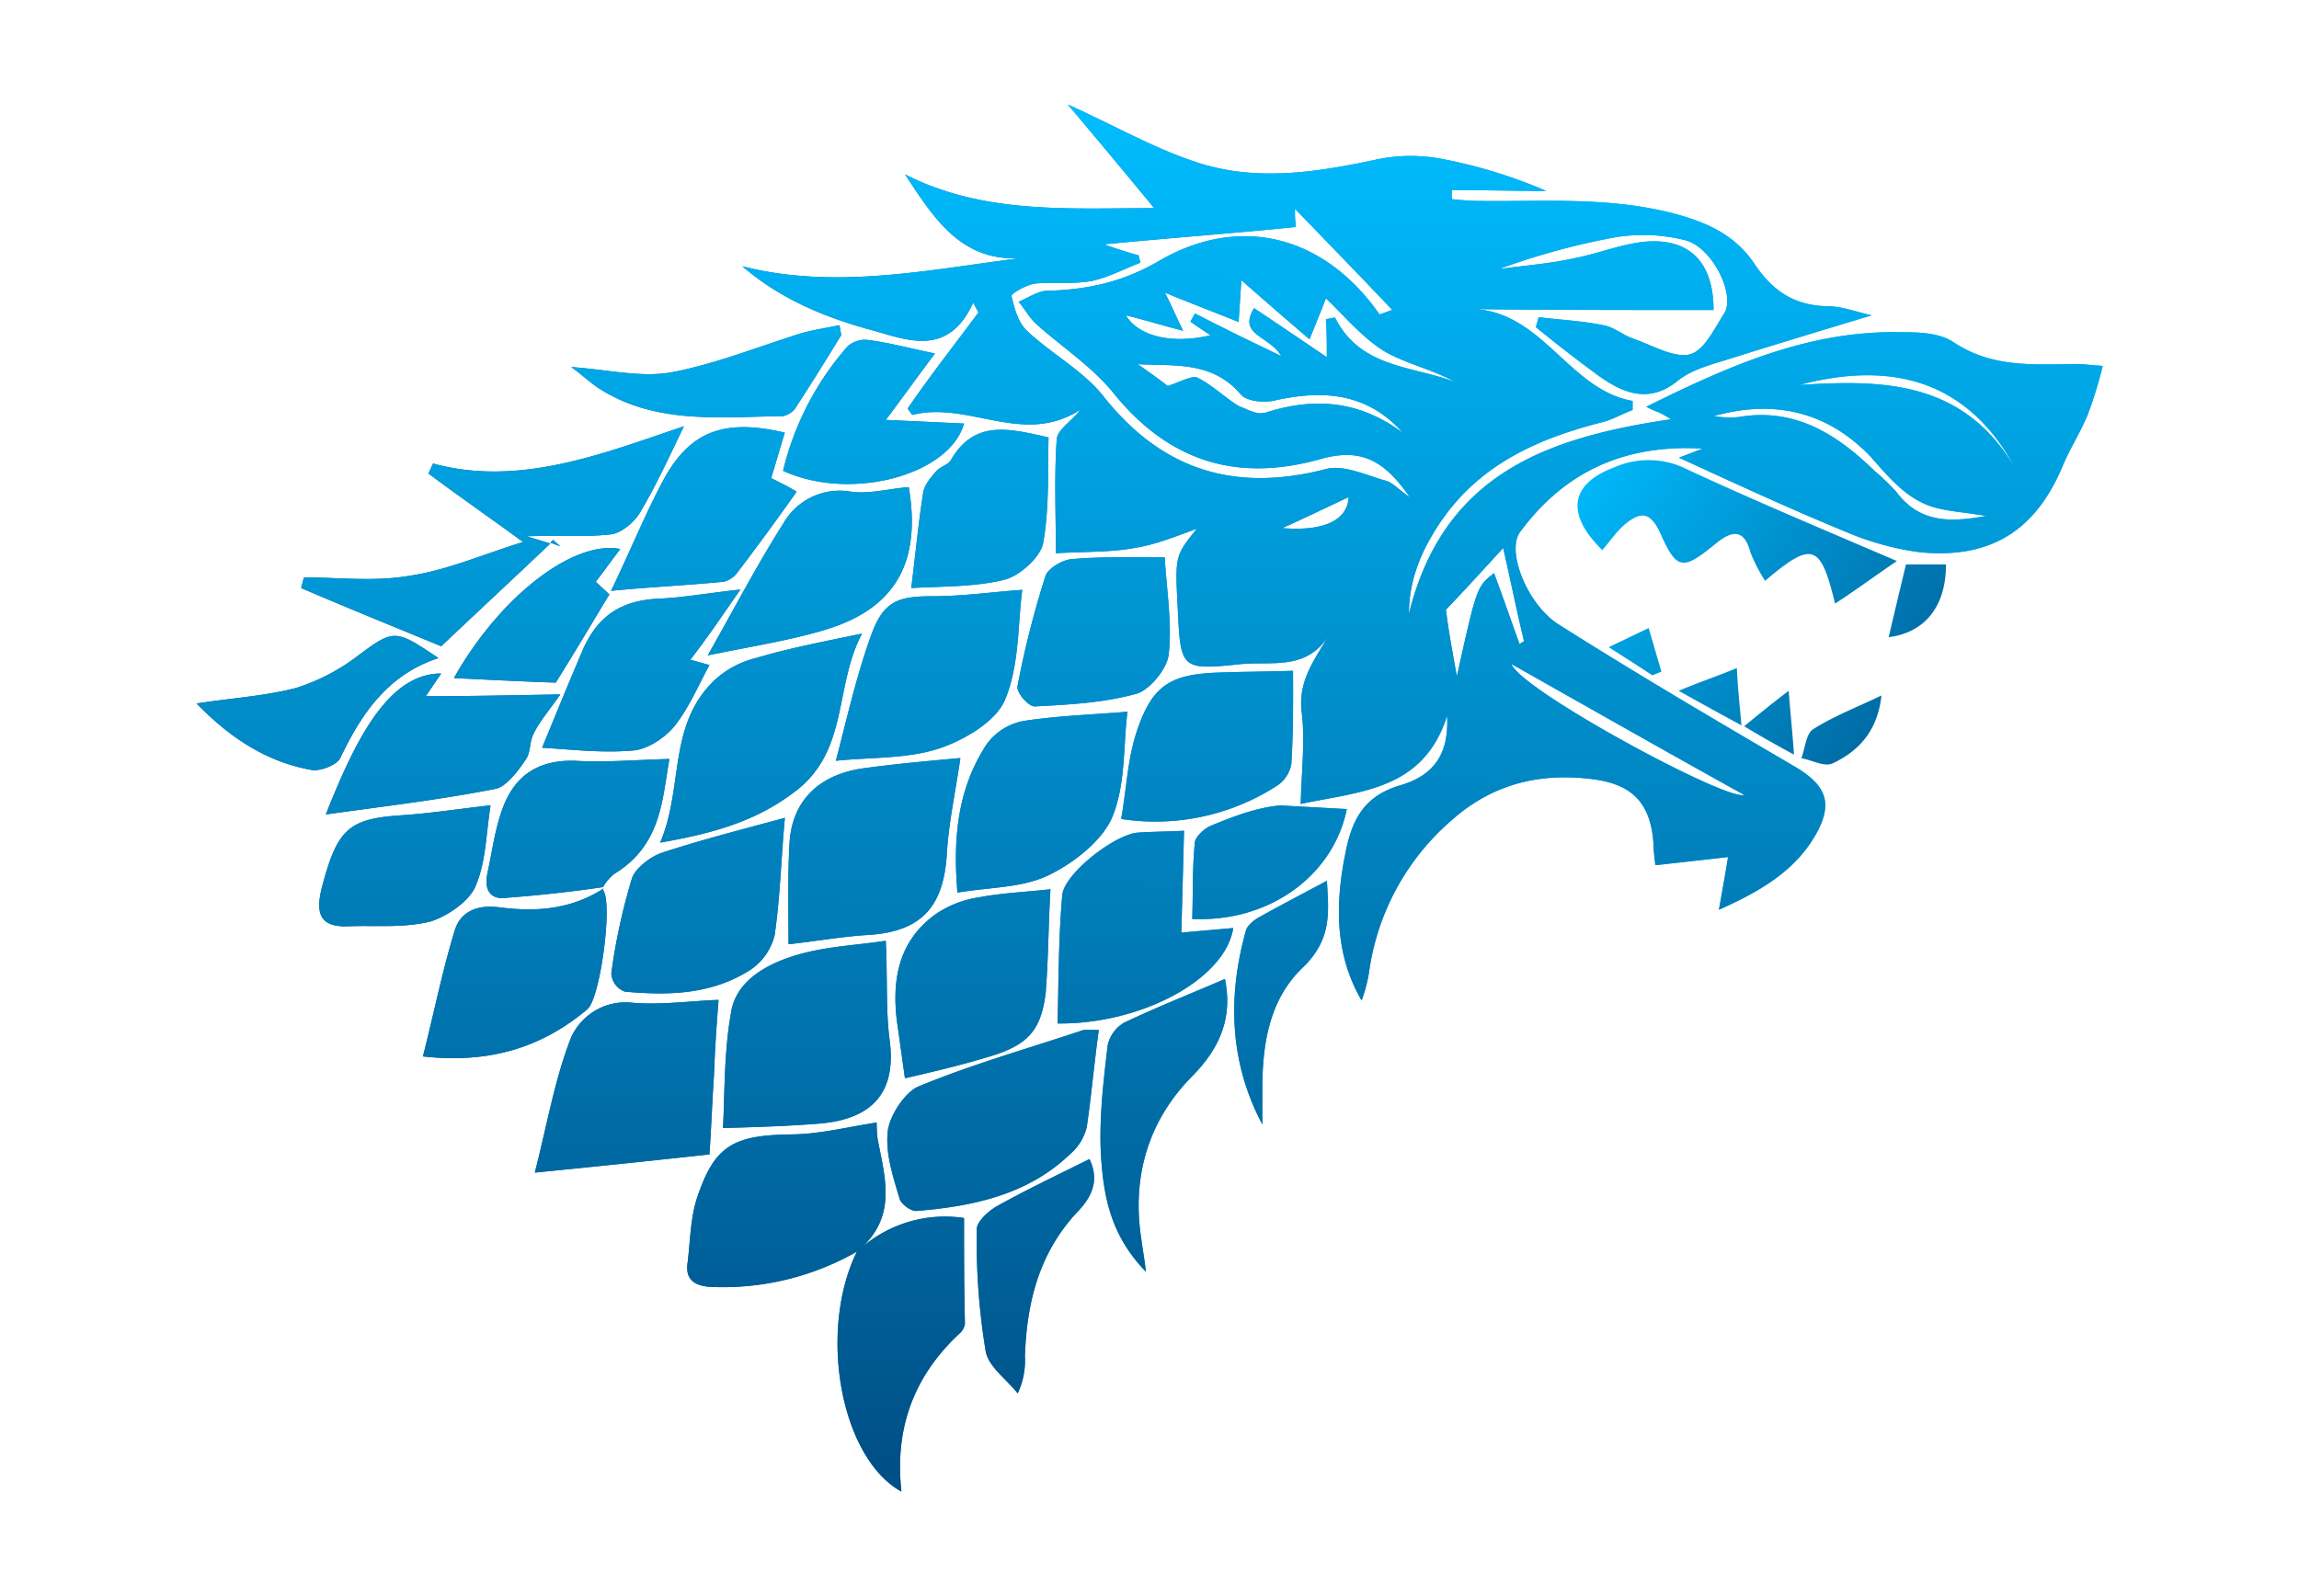 <svg id="Vrstva_1" data-name="Vrstva 1" xmlns="http://www.w3.org/2000/svg" xmlns:xlink="http://www.w3.org/1999/xlink" viewBox="0 0 432 300"><defs><style>.cls-1{fill:url(#Nepojmenovaný_přechod_2);}.cls-2{fill:url(#Nepojmenovaný_přechod_2-2);}.cls-3{fill:url(#Nepojmenovaný_přechod_8);}</style><linearGradient id="Nepojmenovaný_přechod_2" x1="36.94" y1="150" x2="395.06" y2="150" gradientUnits="userSpaceOnUse"><stop offset="0" stop-color="#004e85"/><stop offset="1" stop-color="#00bdff"/></linearGradient><linearGradient id="Nepojmenovaný_přechod_2-2" x1="215.66" y1="746.22" x2="216.15" y2="485.44" gradientTransform="translate(0 -465.77)" xlink:href="#Nepojmenovaný_přechod_2"/><linearGradient id="Nepojmenovaný_přechod_8" x1="379.53" y1="146.69" x2="295.01" y2="85.79" xlink:href="#Nepojmenovaný_přechod_2"/></defs><path class="cls-1" d="M183.88,58.76c-.34-.68-.68-1.19-1-1.88-4.61,10.08-12,7.18-18.62,5.3-8.88-2.39-17.43-5.81-24.77-12.13,17.42,4.44,34.85.68,52.28-1.54-11.28.69-16.4-7.69-21.7-15.72,14.86,7.52,30.58,6.33,46.81,6.33-5.63-6.84-10.76-13-16.23-19.48,9.06,4.1,16.75,8.54,24.95,11.1,11.1,3.42,22.38,1.54,33.49-.85a31.45,31.45,0,0,1,12,0,94.79,94.79,0,0,1,19.47,6c-6,0-12-.17-17.77-.17v1.71c1.71.17,3.42.34,5.13.34,12.13.17,24.26-.86,36.73,2.39,6.32,1.71,11.45,4.1,15,9.4,3.42,5.12,7.52,7.86,13.67,8,2.73,0,5.29,1,8.37,1.71-9.57,2.9-18.62,5.63-27.85,8.54-2.91.85-6.15,1.88-8.37,3.59C310,76,305,74,300.06,70.38c-3.93-2.9-7.69-5.81-11.45-8.88.17-.69.34-1.2.52-1.88,4.1.51,8.2.68,12.3,1.54,1.88.34,3.59,1.88,5.64,2.56,3.41,1.19,7.51,3.59,10.42,2.9,2.73-.68,4.61-4.78,6.49-7.69,2.22-3.41-2.22-12.64-7.52-13.83a32.39,32.39,0,0,0-12.81-.52,132.41,132.41,0,0,0-22,6c4.78-.68,9.57-1,14.18-2.05,4.44-.85,8.54-2.56,13-3.07,8.38-.86,13.16,3.59,13.16,12.81-14.86,0-29.9,0-44.76-.17,12.81.85,17.76,15.21,29.55,17.26v1.71c-1.88.68-3.58,1.7-5.46,2.22-12.13,3.07-23.24,7.86-30.76,19-3.41,5.13-5.81,10.59-5.81,17.09,6.5-26.31,26-33.15,49.21-36.57a13.92,13.92,0,0,0-2.39-1.36,15.93,15.93,0,0,1-2.22-1c15.89-7.86,30.92-14.52,48.52-14,3.07,0,6.66.17,9.23,1.88,7.51,5,15.54,4.1,23.57,4.1.86,0,1.71.17,4.45.34a77.26,77.26,0,0,1-2.91,9.4c-1.37,3.25-3.25,6.15-4.61,9.4-4.79,11.44-12.82,17.6-26.83,16.23a53,53,0,0,1-13.32-3.59c-10.43-4.27-20.68-9-31.95-14.18l4.44-1.71c-14.35-.85-25.8,4.1-34.34,15.72-2.57,3.59,1.36,13.5,7.17,17.26,14.53,9.22,29.39,17.94,44.25,26.65,6.16,3.59,7.69,7,3.93,13.33C337.14,163.67,331,167.43,323,171c.69-3.93,1.2-6.67,1.71-9.91-4.44.51-8.88,1-13.66,1.53-.18-1.71-.35-2.9-.35-4.1-.51-7.17-3.58-10.93-10.93-12-9.74-1.36-18.8.52-26.65,7.35a46.06,46.06,0,0,0-15.72,27.85,28.55,28.55,0,0,1-1.54,6.32c-5-8.54-5-17.94-3.08-27.51,1.2-6.15,3.25-10.93,10.6-13,6.66-2.05,8.88-6.49,8.54-13-4.44,14-16.23,14.18-27.51,16.58.17-6.33.86-12,.17-17.43-.68-6,2.74-10.08,5.47-14.87-4.1,7.35-10.93,5.47-16.74,6-11.45,1.2-11.45,1-12-10.42-.52-9.91-.52-9.91,3.58-15-3.41,1.19-7.34,2.9-11.61,3.59-4.62.85-9.23.68-14.87,1,0-7.52-.34-14.52.17-21.53.17-1.71,2.91-3.41,4.45-5.46-10.77,7-21-1.71-31.61,1l-.86-1.2c4.44-6.49,9.06-12.3,13.33-18.11ZM167.14,195.28c1.36,9.56-2.74,15-13,15.89-6.15.51-12.3.68-18.28.85.34-6.66.17-14.35,1.54-21.87,1-6,7-9.05,12.13-10.59,5.64-1.71,11.44-1.88,16.91-2.74C166.79,184.17,166.45,189.81,167.14,195.28Zm37.07,16.57A9.73,9.73,0,0,1,201,217c-7.85,7.52-18.11,9.74-28.7,10.6-1,.17-2.9-1.2-3.24-2.22-1.2-4.1-2.74-8.55-2.23-12.82.35-2.9,3.25-7.34,5.81-8.37,9.91-4.1,20.16-7,30.42-10.42.85-.34,1.87-.17,3.41-.17C205.58,200.06,205.07,206,204.21,211.85ZM134.5,241.92c-3.76,0-5.81-1.2-5.29-4.61.51-4.1.51-8.55,1.88-12.48,3.24-9.56,6.83-11.44,17.42-11.61,5.3,0,10.6-1.37,16.23-2.23a23.33,23.33,0,0,0,.17,3.08c1.37,7.18,3.59,14.18-2.9,20.33a24,24,0,0,1,19.14-5.47c0,6.5,0,13.16.17,19.82a3,3,0,0,1-1,1.88c-9.4,8.72-12.13,19-10.93,29.73-11.45-6.32-15.72-30.07-8.38-45.1l-.17.17.17-.17A50.94,50.94,0,0,1,134.5,241.92ZM120.15,96.52c-1.2,1.88-3.59,3.76-5.47,3.93-4.78.51-9.74.17-15.72.34,1.71.52,3.25,1,4.45,1.37C96.57,108.65,89.74,115,82.9,121.47c-7-2.91-16.74-6.84-26.31-10.94l.52-2c6.66,0,13.32.86,20-.34,6.83-1,13.49-3.93,21.18-6.32C91.62,97,86,93.11,80.51,89l.86-1.88c16.23,4.44,31.95-1.88,47.15-7C125.62,86.1,123.23,91.4,120.15,96.52ZM103.41,102l.51-.51,1.37,1.19Zm77.05,40.49c-.85,6-2.22,12.13-2.56,18.28-.68,10.08-5.13,14.53-15.38,15-4.78.34-9.57,1.19-14.35,1.71,0-6.32-.17-12.3.17-18.63.34-8.37,5.64-13.49,14.52-14.52C168.84,143.51,174.82,143,180.46,142.48Zm-73.12,52.45a11.22,11.22,0,0,1,11.27-6.49c5.47.51,11.28-.34,16.41-.51-.35,4.44-.69,9.4-.86,14.18-.34,5-.51,9.91-.85,14.86-10.94,1.2-20.85,2.23-32.81,3.42C102.89,211,104.26,202.79,107.34,194.93Zm42-46.13c-7.35,5.64-15.55,7.86-25.29,9.57,4.44-10.42,1.37-21.87,10.08-30.41a17.74,17.74,0,0,1,7.86-4.27c6.32-1.88,12.64-3.08,20-4.61-5.3,9.9-2.39,22-12.64,29.72ZM209,153.59c-1.87,4.44-7.34,8.71-12,10.93-5,2.39-10.94,2.22-17.09,3.25-.85-10.25,0-19.48,5.47-27.85a11,11,0,0,1,7.17-4.44c6.67-1,13.5-1.2,19.31-1.71C211.05,140.09,211.56,147.44,209,153.59Zm-45.61-33.32c2.39-7.17,5-8.2,11.79-8.2,5.8,0,11.61-.85,16.91-1.2-.85,6.33-.51,14.19-3.25,20.68-1.7,4.1-7.86,7.69-12.64,9.22-6,1.88-12.47,1.54-19.13,2.22C159.11,135.14,160.81,127.62,163.38,120.27Zm33.14,66c-.85,7.52-3.41,10.25-11.1,12.47-5.13,1.54-10.25,2.74-15.38,3.93-.51-3.58-1-7.17-1.54-10.93-.85-7.35.17-14.7,7.18-19.82a19.31,19.31,0,0,1,8.2-3.25c4.44-.85,8.88-1,13.5-1.53C197,173.75,197,180.07,196.52,186.22ZM222,175.29l9.74-.86c-1.54,9.74-17.43,18.11-33,17.94.17-8,.17-16.06.86-24.09.34-4.1,10.08-11.62,14.35-11.79,2.39-.17,5-.17,8.54-.34-.17,6.83-.34,12.81-.51,19.14Zm-76.37.17a11,11,0,0,1-4.62,6.83c-7.51,4.79-15.71,4.79-23.57,4.1a3.88,3.88,0,0,1-2.57-3.42A112.9,112.9,0,0,1,118.78,165c.69-1.88,3.59-4.11,5.81-4.79,7.35-2.39,14.7-4.27,22.9-6.49-.69,7.17-.86,14.52-1.88,21.7Zm97-31.78a6.17,6.17,0,0,1-2.56,3.93,42.1,42.1,0,0,1-29.39,6.32c1-5.64,1.2-11.28,2.91-16.4,2.9-8.72,6.32-10.77,15.2-11.11,4.45-.17,8.89-.17,14.18-.34C243,132.4,243,138,242.65,143.68Zm-132.24,46c-8.71,7.34-18.62,10.25-30.92,8.88,2.05-8,3.59-15.89,6-23.75,1.19-3.75,4.61-4.78,8.37-4.27,6.66.86,13.33.52,19.65-3.59h0l-.17.18v.17C115.2,169.65,112.8,187.59,110.41,189.64Zm109.18-66.46c-.34,2.56-3.59,6.49-6,7.17-6.15,1.71-12.65,2.05-19.14,2.39-1.19,0-3.41-2.56-3.24-3.76a176.2,176.2,0,0,1,5.29-20.84c.52-1.37,3.08-2.9,4.79-3.07,5.63-.52,11.1-.35,17.59-.35C219.25,111.22,220.27,117.2,219.59,123.18ZM155,118.39c-6.66,2-13.66,3.08-22,4.79,5.3-9.4,9.4-17.26,14.19-24.78a12.19,12.19,0,0,1,12.64-6c3.42.51,7-.51,10.93-.85,2.4,14.18-2.56,22.89-15.72,26.82Zm-59.79,50.4c-3.25.35-4.28-1.7-3.59-4.78.85-3.93,1.36-8,2.73-11.79,2.39-6.83,7.18-9.4,13.67-9.23,5.64.35,11.45-.17,17.77-.34-1.37,7.35-1.37,16.06-10.25,21.53a8.2,8.2,0,0,0-2.22,2.56c-5.81.86-12,1.54-18.11,2ZM82.9,126.59,80,130.86c7.86,0,15.89-.17,25.29-.34-2.4,3.42-3.93,5.13-5,7.35-.85,1.54-.51,3.59-1.54,4.95C97.26,145.05,95,148,93,148.29c-10.42,2.05-20.84,3.25-31.77,4.79C66.84,138.89,73,126.59,82.9,126.59Zm62-36.73c1.71.85,3.42,1.71,4.79,2.56q-5.64,8-11.28,15.38a4.51,4.51,0,0,1-2.39,1.54c-7,.68-14,1-21.19,1.71,3.76-7.86,6.33-14.19,9.57-20.34,5-9.56,11.45-12.13,23.07-9.39C146.63,84.05,145.78,87,144.92,89.86ZM129.72,124l3.59,1c-2.22,4.1-3.93,8.2-6.67,11.61-1.88,2.22-5.12,4.27-7.69,4.45-5.8.51-11.44-.18-17.08-.52,2.73-6.66,5.12-12.47,7.52-18.11,2.9-6.83,7.51-9.57,14.35-9.91,4.44-.17,8.88-1,15.38-1.71C136,115.32,133,119.76,129.72,124ZM196,102.16c-.51,2.56-4.44,6.15-7.35,6.83-5.63,1.37-11.79,1.2-17.42,1.54.85-6.83,1.36-12.3,2.22-17.77.17-1.53,1.36-2.9,2.39-4.1.68-.85,2.05-1.19,2.73-2,4.45-7.86,10.94-6.15,18.46-4.44C196.86,88.49,197.21,95.5,196,102.16ZM166.45,78.92l14.7.69c-2.74,9.74-21.36,14.69-34,8.88a54.81,54.81,0,0,1,12.13-23.4,5,5,0,0,1,3.76-1.2c3.92.51,7.85,1.54,12.64,2.56C172.6,70.55,169.53,74.82,166.45,78.92ZM230.18,184c1.37,6.83-.51,12.64-6.32,18.45-8.54,8.72-11.11,19.48-9.4,30.41.17,1.54.51,3.08.86,6.16-6.5-6.67-7.86-13.84-8.38-21-.51-7,.35-14.35,1.2-21.53a6.54,6.54,0,0,1,3.08-4.27C217.37,189.3,223.86,186.73,230.18,184Zm-138-32.63c-.85,5.29-.85,10.76-2.9,15.37-1.2,2.74-5.47,5.64-8.55,6.5-5,1.19-9.91.68-15,.85-6.15.34-6.49-2.9-5-8.2,2.74-10.08,5-12,14.53-12.64C80.68,152.9,86.15,152.05,92.13,151.37ZM202.5,227.74c-7.52,8-9.57,17.6-9.91,27.16a14.54,14.54,0,0,1-1.36,7c-2-2.56-5.47-5-6-7.86A127.3,127.3,0,0,1,183.54,231c0-1.36,2.22-3.41,3.76-4.27,5.46-3.07,11.27-5.81,17.42-8.88,1.54,3.25,1.2,6.32-2.22,9.91Zm21.53-55c.17-4.78,0-9.74.51-14.52.17-1,1.71-2.39,2.74-2.9,4.44-1.88,9.05-3.59,13.32-3.93l12.48.68C250.51,164.69,238.38,173.41,224,172.72ZM55.57,129.33a37.93,37.93,0,0,0,11.1-5.64c7.35-5.47,7.35-5.64,15.72,0C73,126.76,68,133.94,63.94,142.48c-.68,1.37-3.93,2.57-5.47,2.22-8.54-1.53-15.37-6.15-21.53-12.47C43.44,131.21,49.59,130.86,55.57,129.33Zm94.14-53a3.92,3.92,0,0,1-2.56,1.88c-11.79.17-23.75,1.54-34.18-4.95-1.7-1-3.07-2.4-5.63-4.27,7.17.51,13,2,18.79,1,8.2-1.54,16.23-4.78,24.43-7.35,2.39-.68,4.79-1,7.18-1.53l.34,1.88c-2.73,4.44-5.47,8.88-8.37,13.32ZM85.3,127.45c8.54-15.21,22.38-26,31.26-24.26-1.53,2-2.9,3.93-4.61,6.15l2.56,2.39c-3.24,5.3-6.32,10.59-10.08,16.57C99,128.13,92.3,127.79,85.3,127.45Zm148.81,47.49c.17-.85,1.37-1.87,2.22-2.39,4.27-2.39,8.54-4.61,13-7,.34,5.81,1,10.93-4.45,16.23-6.49,6.15-7.68,14.69-7.68,23.06v6.5C231.21,200.06,230.52,187.76,234.11,174.94ZM207.63,46c2.9,1,4.61,1.54,6.32,2l.34,1.37c-3.07,1.19-6,2.73-9,3.41-3.59.69-7.18.17-10.77.52-1.54.17-4.61,1.88-4.44,2.39.51,2.22,1.2,4.78,2.73,6.32,4.62,4.44,10.6,7.52,14.53,12.47,11.1,14,24.77,18.11,41.86,13.67,3.41-.85,7.51,1.2,11.27,2.22,1.2.34,2.22,1.54,4.44,3.08-4.95-7.18-9.39-9.23-16.74-7.18-15.72,4.44-28.53.51-39-12.47-4.1-5-9.57-8.54-14.36-12.82-1.36-1.19-2.22-2.9-3.41-4.27,1.71-.68,3.41-1.88,5.12-2.05,7.52-.17,14.18-1.53,21-5.46C233.09,40,249,44.41,259.23,59.11l2.39-.86c-6.32-6.66-12.3-12.81-18.28-19a20.74,20.74,0,0,0,.17,3.41c-11.62,1.2-23.07,2-35.88,3.25Zm41.69,21.19c0-2.4,0-4.79-.17-7.18l1.7-.34c4.79,9.57,14.53,9.05,22.56,12.13-4.27-2.39-9.23-3.42-13.33-5.81-4.1-2.56-7.35-6.49-10.93-9.91-1,2.56-2.05,5.13-3.08,7.69-4.61-3.93-8.71-7.52-12.81-11.11l-.52,7.86C228,58.59,223.86,57.06,218.9,55c1.37,2.73,2,4.27,3.42,7.17-4.61-1.2-7.86-2.22-10.76-2.9,2.39,3.93,8.54,5.46,15.89,3.76-1.2-.86-2.57-1.71-3.76-2.57l.85-1.54c5,2.57,9.91,5,16.23,8-2.39-3.92-8.2-3.92-5.12-9C240.26,61,245.05,64.23,249.32,67.14Zm102.51,19c-8.37-9-18.62-11.11-29.73-8a15.07,15.07,0,0,0,4.78.17c10.26-1.71,18.11,3.08,25.29,10.08a43.53,43.53,0,0,1,4.1,3.93c4.44,6,10.25,5.81,16.92,4.61-4.62-.85-8.89-.85-12.13-2.56-3.59-1.71-6.5-5.12-9.23-8.2Zm-114.3-8.54c9.39-3.08,17.94-2.39,26.14,3.76-6.67-7.52-14.87-8.2-24.09-6.15-2.05.51-5.13.17-6.32-1-5.3-6.32-12.13-5.47-19.48-5.81,2.73,1.88,4.78,3.42,5.64,4.1,2.56-.85,4.61-2.05,5.64-1.54,2.73,1.37,4.95,3.59,7.68,5.3C234.28,76.87,236.33,78.07,237.53,77.56Zm90.21,71.76c-14.18-7.86-29.22-16.41-43.74-24.61,1.88,5,40.49,25.8,43.74,24.61Zm-54-22.21c3.76-16.92,3.76-16.92,7-19.48,1.71,4.61,3.25,9.05,4.79,13.32l.85-.51C285,114.8,283.83,109,282.46,103c-3.59,3.92-7.17,7.85-10.76,11.61.51,4.1,1.19,7.69,2.05,12.48Zm64.41-54.85c15.72-1,30.93-.85,40.66,15.89-8.37-15.72-22-20.84-40.66-15.89ZM253.42,93.45c-4.1,1.88-8.2,3.93-12.48,5.81C249.15,99.94,253.25,97.55,253.42,93.45Z"/><path class="cls-2" d="M183.88,58.76c-.34-.68-.68-1.19-1-1.88-4.61,10.08-12,7.18-18.62,5.3-8.88-2.39-17.43-5.81-24.77-12.13,17.42,4.44,34.85.68,52.28-1.54-11.28.69-16.4-7.69-21.7-15.72,14.86,7.52,30.58,6.33,46.81,6.33-5.63-6.84-10.76-13-16.23-19.48,9.06,4.1,16.75,8.54,24.95,11.1,11.1,3.42,22.38,1.54,33.49-.85a31.45,31.45,0,0,1,12,0,94.79,94.79,0,0,1,19.47,6c-6,0-12-.17-17.77-.17v1.71c1.71.17,3.42.34,5.13.34,12.13.17,24.26-.86,36.73,2.39,6.32,1.71,11.45,4.1,15,9.4,3.42,5.12,7.52,7.86,13.67,8,2.73,0,5.29,1,8.37,1.71-9.57,2.9-18.62,5.63-27.85,8.54-2.91.85-6.15,1.88-8.37,3.59C310,76,305,74,300.06,70.38c-3.93-2.9-7.69-5.81-11.45-8.88.17-.69.34-1.2.52-1.88,4.1.51,8.2.68,12.3,1.54,1.88.34,3.59,1.88,5.64,2.56,3.41,1.19,7.51,3.59,10.42,2.9,2.73-.68,4.61-4.78,6.49-7.69,2.22-3.41-2.22-12.64-7.52-13.83a32.39,32.39,0,0,0-12.81-.52,132.41,132.41,0,0,0-22,6c4.78-.68,9.57-1,14.18-2.05,4.44-.85,8.54-2.56,13-3.07,8.38-.86,13.16,3.59,13.16,12.81-14.86,0-29.9,0-44.76-.17,12.81.85,17.76,15.21,29.55,17.26v1.71c-1.88.68-3.58,1.7-5.46,2.22-12.13,3.07-23.24,7.86-30.76,19-3.41,5.13-5.81,10.59-5.81,17.09,6.5-26.31,26-33.15,49.21-36.57a13.92,13.92,0,0,0-2.39-1.36,15.93,15.93,0,0,1-2.22-1c15.89-7.86,30.92-14.52,48.52-14,3.07,0,6.66.17,9.23,1.88,7.51,5,15.54,4.1,23.57,4.1.86,0,1.71.17,4.45.34a77.26,77.26,0,0,1-2.91,9.4c-1.37,3.25-3.25,6.15-4.61,9.4-4.79,11.44-12.82,17.6-26.83,16.23a53,53,0,0,1-13.32-3.59c-10.43-4.27-20.68-9-31.95-14.18l4.44-1.71c-14.35-.85-25.8,4.1-34.34,15.72-2.57,3.59,1.36,13.5,7.17,17.26,14.53,9.22,29.39,17.94,44.25,26.65,6.16,3.59,7.69,7,3.93,13.33C337.14,163.67,331,167.43,323,171c.69-3.93,1.2-6.67,1.71-9.91-4.44.51-8.88,1-13.66,1.53-.18-1.71-.35-2.9-.35-4.1-.51-7.17-3.58-10.93-10.93-12-9.74-1.36-18.8.52-26.65,7.35a46.06,46.06,0,0,0-15.72,27.85,28.55,28.55,0,0,1-1.54,6.32c-5-8.54-5-17.94-3.08-27.51,1.2-6.15,3.25-10.93,10.6-13,6.66-2.05,8.88-6.49,8.54-13-4.44,14-16.23,14.18-27.51,16.58.17-6.33.86-12,.17-17.43-.68-6,2.74-10.08,5.47-14.87-4.1,7.35-10.93,5.47-16.74,6-11.45,1.2-11.45,1-12-10.42-.52-9.91-.52-9.91,3.58-15-3.41,1.19-7.34,2.9-11.61,3.59-4.62.85-9.23.68-14.87,1,0-7.52-.34-14.52.17-21.53.17-1.71,2.91-3.41,4.45-5.46-10.77,7-21-1.71-31.61,1l-.86-1.2c4.44-6.49,9.06-12.3,13.33-18.11ZM167.14,195.28c1.36,9.56-2.74,15-13,15.89-6.15.51-12.3.68-18.28.85.34-6.66.17-14.35,1.54-21.87,1-6,7-9.05,12.13-10.59,5.64-1.71,11.44-1.88,16.91-2.74C166.79,184.17,166.45,189.81,167.14,195.28Zm37.07,16.57A9.73,9.73,0,0,1,201,217c-7.85,7.52-18.11,9.74-28.7,10.6-1,.17-2.9-1.2-3.24-2.22-1.2-4.1-2.74-8.55-2.23-12.82.35-2.9,3.25-7.34,5.81-8.37,9.91-4.1,20.16-7,30.42-10.42.85-.34,1.87-.17,3.41-.17C205.58,200.06,205.07,206,204.21,211.85ZM134.5,241.92c-3.76,0-5.81-1.2-5.29-4.61.51-4.1.51-8.55,1.88-12.48,3.24-9.56,6.83-11.44,17.42-11.61,5.3,0,10.6-1.37,16.23-2.23a23.33,23.33,0,0,0,.17,3.08c1.37,7.18,3.59,14.18-2.9,20.33a24,24,0,0,1,19.14-5.47c0,6.5,0,13.16.17,19.82a3,3,0,0,1-1,1.88c-9.4,8.72-12.13,19-10.93,29.73-11.45-6.32-15.72-30.07-8.38-45.1l-.17.17.17-.17A50.94,50.94,0,0,1,134.5,241.92ZM120.15,96.52c-1.2,1.88-3.59,3.76-5.47,3.93-4.78.51-9.74.17-15.72.34,1.71.52,3.25,1,4.45,1.37C96.57,108.65,89.74,115,82.9,121.47c-7-2.91-16.74-6.84-26.31-10.94l.52-2c6.66,0,13.32.86,20-.34,6.83-1,13.49-3.93,21.18-6.32C91.62,97,86,93.11,80.51,89l.86-1.88c16.23,4.44,31.95-1.88,47.15-7C125.62,86.1,123.23,91.4,120.15,96.52ZM103.41,102l.51-.51,1.37,1.19Zm77.05,40.49c-.85,6-2.22,12.13-2.56,18.28-.68,10.08-5.13,14.53-15.38,15-4.78.34-9.57,1.19-14.35,1.71,0-6.32-.17-12.3.17-18.63.34-8.37,5.64-13.49,14.52-14.52C168.84,143.51,174.82,143,180.46,142.48Zm-73.12,52.45a11.22,11.22,0,0,1,11.27-6.49c5.47.51,11.28-.34,16.41-.51-.35,4.44-.69,9.4-.86,14.18-.34,5-.51,9.91-.85,14.86-10.94,1.2-20.85,2.23-32.81,3.42C102.89,211,104.26,202.79,107.34,194.93Zm42-46.13c-7.35,5.64-15.55,7.86-25.29,9.57,4.44-10.42,1.37-21.87,10.08-30.41a17.74,17.74,0,0,1,7.86-4.27c6.32-1.88,12.64-3.08,20-4.61-5.3,9.9-2.39,22-12.64,29.72ZM209,153.59c-1.87,4.44-7.34,8.71-12,10.93-5,2.39-10.94,2.22-17.09,3.25-.85-10.25,0-19.48,5.47-27.85a11,11,0,0,1,7.17-4.44c6.67-1,13.5-1.2,19.31-1.71C211.05,140.09,211.56,147.44,209,153.59Zm-45.61-33.32c2.39-7.17,5-8.2,11.79-8.2,5.8,0,11.61-.85,16.91-1.2-.85,6.33-.51,14.19-3.25,20.68-1.7,4.1-7.86,7.69-12.64,9.22-6,1.88-12.47,1.54-19.13,2.22C159.11,135.14,160.81,127.62,163.38,120.27Zm33.14,66c-.85,7.52-3.41,10.25-11.1,12.47-5.13,1.54-10.25,2.74-15.38,3.93-.51-3.58-1-7.17-1.54-10.93-.85-7.35.17-14.7,7.18-19.82a19.31,19.31,0,0,1,8.2-3.25c4.44-.85,8.88-1,13.5-1.53C197,173.75,197,180.07,196.52,186.22ZM222,175.29l9.74-.86c-1.54,9.74-17.43,18.11-33,17.94.17-8,.17-16.06.86-24.09.34-4.1,10.08-11.62,14.35-11.79,2.39-.17,5-.17,8.54-.34-.17,6.83-.34,12.81-.51,19.14Zm-76.37.17a11,11,0,0,1-4.62,6.83c-7.51,4.79-15.71,4.79-23.57,4.1a3.88,3.88,0,0,1-2.57-3.42A112.9,112.9,0,0,1,118.78,165c.69-1.88,3.59-4.11,5.81-4.79,7.35-2.39,14.7-4.27,22.9-6.49-.69,7.17-.86,14.52-1.88,21.7Zm97-31.78a6.17,6.17,0,0,1-2.56,3.93,42.1,42.1,0,0,1-29.39,6.32c1-5.64,1.2-11.28,2.91-16.4,2.9-8.72,6.32-10.77,15.2-11.11,4.45-.17,8.89-.17,14.18-.34C243,132.4,243,138,242.65,143.68Zm-132.24,46c-8.71,7.34-18.62,10.25-30.92,8.88,2.05-8,3.59-15.89,6-23.75,1.19-3.75,4.61-4.78,8.37-4.27,6.66.86,13.33.52,19.65-3.59h0l-.17.18v.17C115.2,169.65,112.8,187.59,110.41,189.64Zm109.18-66.46c-.34,2.56-3.59,6.49-6,7.17-6.15,1.71-12.65,2.05-19.14,2.39-1.19,0-3.41-2.56-3.24-3.76a176.2,176.2,0,0,1,5.29-20.84c.52-1.37,3.08-2.9,4.79-3.07,5.63-.52,11.1-.35,17.59-.35C219.25,111.22,220.27,117.2,219.59,123.18ZM155,118.39c-6.66,2-13.66,3.08-22,4.79,5.3-9.4,9.4-17.26,14.19-24.78a12.19,12.19,0,0,1,12.64-6c3.42.51,7-.51,10.93-.85,2.4,14.18-2.56,22.89-15.72,26.82Zm-59.79,50.4c-3.25.35-4.28-1.7-3.59-4.78.85-3.93,1.36-8,2.73-11.79,2.39-6.83,7.18-9.4,13.67-9.23,5.64.35,11.45-.17,17.77-.34-1.37,7.35-1.37,16.06-10.25,21.53a8.2,8.2,0,0,0-2.22,2.56c-5.81.86-12,1.54-18.11,2ZM82.9,126.59,80,130.86c7.86,0,15.89-.17,25.29-.34-2.4,3.42-3.93,5.13-5,7.35-.85,1.54-.51,3.59-1.54,4.95C97.26,145.05,95,148,93,148.29c-10.42,2.05-20.84,3.25-31.77,4.79C66.84,138.89,73,126.59,82.9,126.59Zm62-36.73c1.71.85,3.42,1.71,4.79,2.56q-5.64,8-11.28,15.38a4.51,4.51,0,0,1-2.39,1.54c-7,.68-14,1-21.19,1.71,3.76-7.86,6.33-14.19,9.57-20.34,5-9.56,11.45-12.13,23.07-9.39C146.63,84.05,145.78,87,144.92,89.86ZM129.72,124l3.59,1c-2.22,4.1-3.93,8.2-6.67,11.61-1.88,2.22-5.12,4.27-7.69,4.45-5.8.51-11.44-.18-17.08-.52,2.73-6.66,5.12-12.47,7.52-18.11,2.9-6.83,7.51-9.57,14.35-9.91,4.44-.17,8.88-1,15.38-1.71C136,115.32,133,119.76,129.72,124ZM196,102.16c-.51,2.56-4.44,6.15-7.35,6.83-5.63,1.37-11.79,1.2-17.42,1.54.85-6.83,1.36-12.3,2.22-17.77.17-1.53,1.36-2.9,2.39-4.1.68-.85,2.05-1.19,2.73-2,4.45-7.86,10.94-6.15,18.46-4.44C196.86,88.49,197.21,95.5,196,102.16ZM166.45,78.92l14.7.69c-2.74,9.74-21.36,14.69-34,8.88a54.81,54.81,0,0,1,12.13-23.4,5,5,0,0,1,3.76-1.2c3.92.51,7.85,1.54,12.64,2.56C172.6,70.55,169.53,74.82,166.45,78.92ZM230.18,184c1.37,6.83-.51,12.64-6.32,18.45-8.54,8.72-11.11,19.48-9.4,30.41.17,1.54.51,3.08.86,6.16-6.5-6.67-7.86-13.84-8.38-21-.51-7,.35-14.35,1.2-21.53a6.54,6.54,0,0,1,3.08-4.27C217.37,189.3,223.86,186.73,230.18,184Zm-138-32.63c-.85,5.29-.85,10.76-2.9,15.37-1.2,2.74-5.47,5.64-8.55,6.5-5,1.19-9.91.68-15,.85-6.15.34-6.49-2.9-5-8.2,2.74-10.08,5-12,14.53-12.64C80.68,152.9,86.15,152.05,92.13,151.37ZM202.5,227.74c-7.52,8-9.57,17.6-9.91,27.16a14.54,14.54,0,0,1-1.36,7c-2-2.56-5.47-5-6-7.86A127.3,127.3,0,0,1,183.54,231c0-1.36,2.22-3.41,3.76-4.27,5.46-3.07,11.27-5.81,17.42-8.88,1.54,3.25,1.2,6.32-2.22,9.91Zm21.53-55c.17-4.78,0-9.74.51-14.52.17-1,1.71-2.39,2.74-2.9,4.44-1.88,9.05-3.59,13.32-3.93l12.48.68C250.51,164.69,238.38,173.41,224,172.72ZM55.57,129.33a37.93,37.93,0,0,0,11.1-5.64c7.35-5.47,7.35-5.64,15.72,0C73,126.76,68,133.94,63.94,142.48c-.68,1.37-3.93,2.57-5.47,2.22-8.54-1.53-15.37-6.15-21.53-12.47C43.44,131.21,49.59,130.86,55.57,129.33Zm94.14-53a3.92,3.92,0,0,1-2.56,1.88c-11.79.17-23.75,1.54-34.18-4.95-1.7-1-3.07-2.4-5.63-4.27,7.17.51,13,2,18.79,1,8.2-1.54,16.23-4.78,24.43-7.35,2.39-.68,4.79-1,7.18-1.53l.34,1.88c-2.73,4.44-5.47,8.88-8.37,13.32ZM85.3,127.45c8.54-15.21,22.38-26,31.26-24.26-1.53,2-2.9,3.93-4.61,6.15l2.56,2.39c-3.24,5.3-6.32,10.59-10.08,16.57C99,128.13,92.3,127.79,85.3,127.45Zm148.81,47.49c.17-.85,1.37-1.87,2.22-2.39,4.27-2.39,8.54-4.61,13-7,.34,5.81,1,10.93-4.45,16.23-6.49,6.15-7.68,14.69-7.68,23.06v6.5C231.21,200.06,230.52,187.76,234.11,174.94ZM207.63,46c2.9,1,4.61,1.54,6.32,2l.34,1.37c-3.07,1.19-6,2.73-9,3.41-3.59.69-7.18.17-10.77.52-1.54.17-4.61,1.88-4.44,2.39.51,2.22,1.2,4.78,2.73,6.32,4.62,4.44,10.6,7.52,14.53,12.47,11.1,14,24.77,18.11,41.86,13.67,3.41-.85,7.51,1.2,11.27,2.22,1.2.34,2.22,1.54,4.44,3.08-4.95-7.18-9.39-9.23-16.74-7.18-15.72,4.44-28.53.51-39-12.47-4.1-5-9.57-8.54-14.36-12.82-1.36-1.19-2.22-2.9-3.41-4.27,1.71-.68,3.41-1.88,5.12-2.05,7.52-.17,14.18-1.53,21-5.46C233.09,40,249,44.41,259.23,59.11l2.39-.86c-6.32-6.66-12.3-12.81-18.28-19a20.74,20.74,0,0,0,.17,3.41c-11.62,1.2-23.07,2-35.88,3.25Zm41.69,21.19c0-2.4,0-4.79-.17-7.18l1.7-.34c4.79,9.57,14.53,9.05,22.56,12.13-4.27-2.39-9.23-3.42-13.33-5.81-4.1-2.56-7.35-6.49-10.93-9.91-1,2.56-2.05,5.13-3.08,7.69-4.61-3.93-8.71-7.52-12.81-11.11l-.52,7.86C228,58.59,223.86,57.06,218.9,55c1.37,2.73,2,4.27,3.42,7.17-4.61-1.2-7.86-2.22-10.76-2.9,2.39,3.93,8.54,5.46,15.89,3.76-1.2-.86-2.57-1.71-3.76-2.57l.85-1.54c5,2.57,9.91,5,16.23,8-2.39-3.92-8.2-3.92-5.12-9C240.26,61,245.05,64.23,249.32,67.14Zm102.51,19c-8.37-9-18.62-11.11-29.73-8a15.07,15.07,0,0,0,4.78.17c10.26-1.71,18.11,3.08,25.29,10.08a43.53,43.53,0,0,1,4.1,3.93c4.44,6,10.25,5.81,16.92,4.61-4.62-.85-8.89-.85-12.13-2.56-3.59-1.71-6.5-5.12-9.23-8.2Zm-114.3-8.54c9.39-3.08,17.94-2.39,26.14,3.76-6.67-7.52-14.87-8.2-24.09-6.15-2.05.51-5.13.17-6.32-1-5.3-6.32-12.13-5.47-19.48-5.81,2.73,1.88,4.78,3.42,5.64,4.1,2.56-.85,4.61-2.05,5.64-1.54,2.73,1.37,4.95,3.59,7.68,5.3C234.28,76.87,236.33,78.07,237.53,77.56Zm90.21,71.76c-14.18-7.86-29.22-16.41-43.74-24.61,1.88,5,40.49,25.8,43.74,24.61Zm-54-22.21c3.76-16.92,3.76-16.92,7-19.48,1.71,4.61,3.25,9.05,4.79,13.32l.85-.51C285,114.8,283.83,109,282.46,103c-3.59,3.92-7.17,7.85-10.76,11.61.51,4.1,1.19,7.69,2.05,12.48Zm64.41-54.85c15.72-1,30.93-.85,40.66,15.89-8.37-15.72-22-20.84-40.66-15.89ZM253.42,93.45c-4.1,1.88-8.2,3.93-12.48,5.81C249.15,99.94,253.25,97.55,253.42,93.45Z"/><path class="cls-3" d="M344.82,113.44c-2.73-11.28-4.27-11.79-13.15-4.27a31.64,31.64,0,0,1-2.74-5.3c-1.19-4.61-3.58-4.1-6.49-1.71-6.32,5.13-7.34,5.13-10.59-2.22-1.88-3.93-3.76-3.59-6.32-1.54-1.71,1.37-2.91,3.25-4.44,5-7-6.84-6-12.48,2.22-15.55a16,16,0,0,1,13.66.34c12.48,5.81,25.12,11.11,39.47,17.26-4.27,2.9-7.69,5.46-11.62,8Zm-.51,30.07c-1.54.68-3.93-.69-5.81-1,.69-1.88.86-4.61,2.22-5.46,3.76-2.4,8.2-4.11,12.82-6.33C352.85,137.19,349.44,141.12,344.31,143.51Zm21.36-37.42c0,7.86-3.93,12.81-10.77,13.67,1-4.27,2.05-8.71,3.25-13.67Zm-38.44,30.24c-4.1-2.22-7.52-4.1-11.79-6.49,4.1-1.71,7.17-2.73,10.93-4.27.17,3.93.51,6.66.86,10.76Zm.51.17c2.73-2.22,4.78-3.93,8.37-6.66.34,4.44.68,7.52,1,12C333.89,140.09,330.81,138.38,327.74,136.5Zm-17.26-9.57c-2.56-1.7-5-3.24-8.2-5.29l7.52-3.59,2.39,8.2-1.71.68Z"/></svg>
